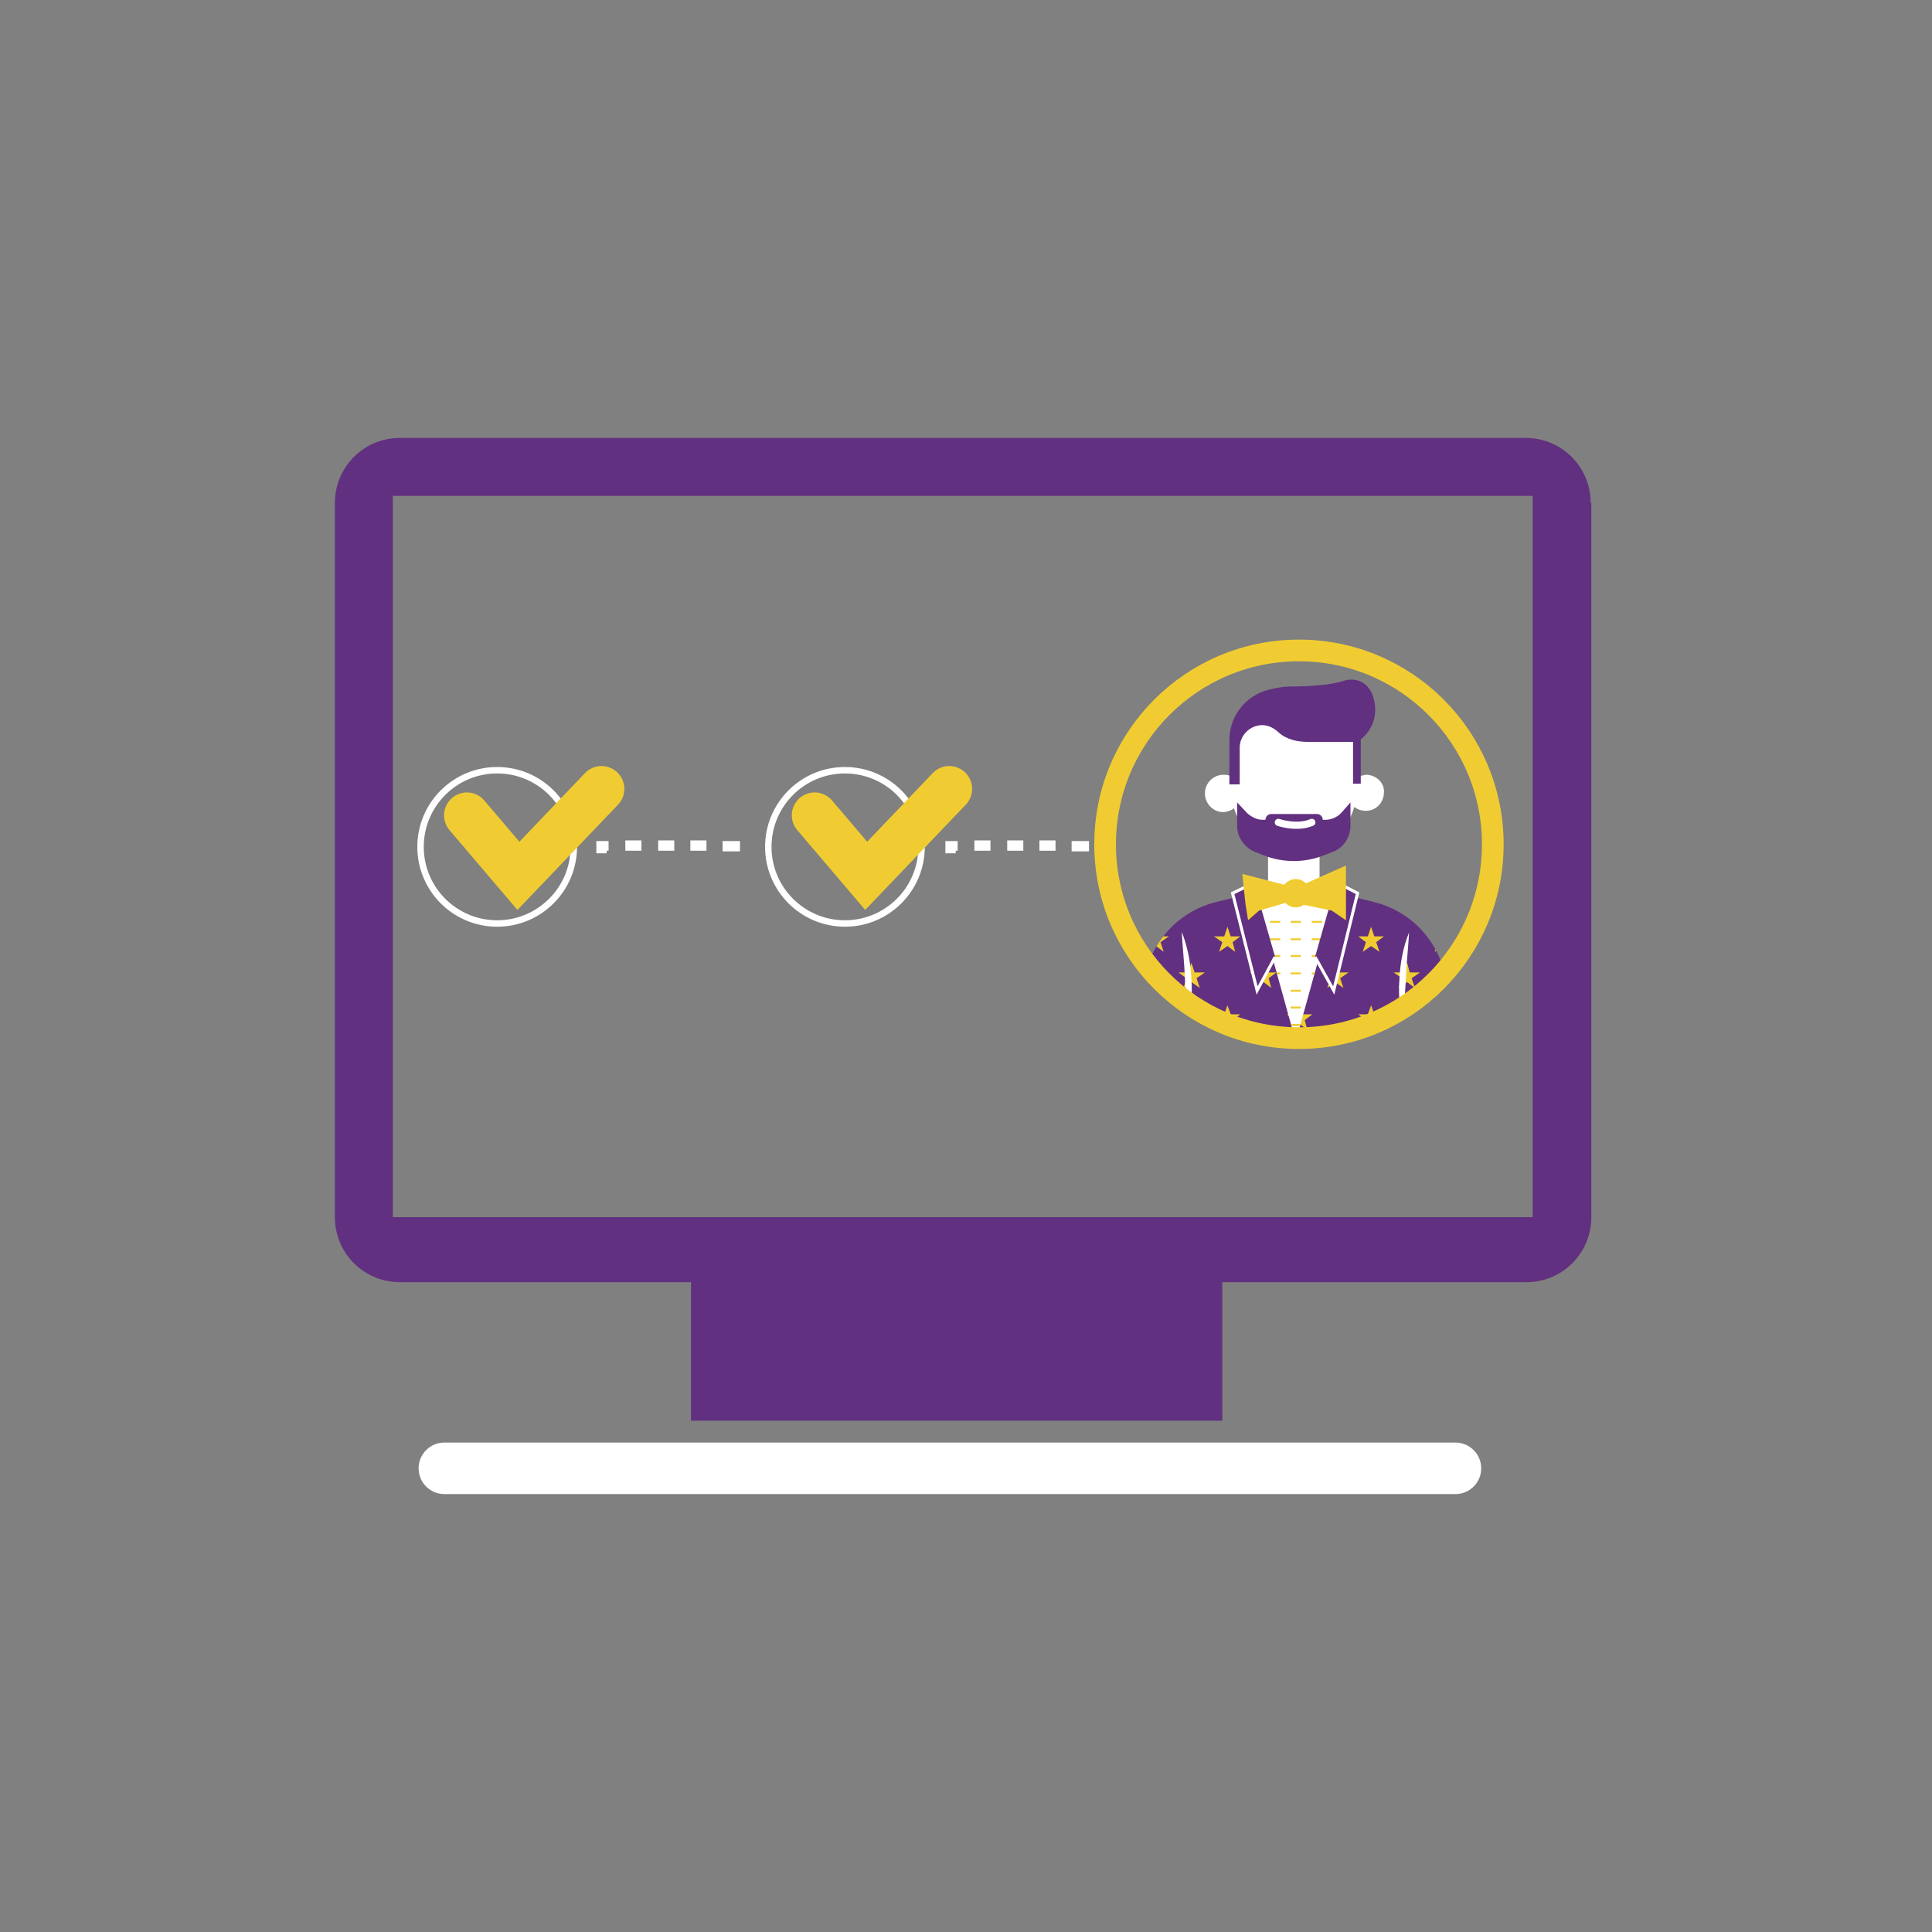 <?xml version="1.0" encoding="utf-8"?>
<!-- Generator: Adobe Illustrator 19.0.0, SVG Export Plug-In . SVG Version: 6.00 Build 0)  -->
<svg version="1.1" id="Calque_1" xmlns="http://www.w3.org/2000/svg" xmlns:xlink="http://www.w3.org/1999/xlink" x="0px" y="0px"
	 viewBox="0 0 300 300" style="enable-background:new 0 0 300 300;" xml:space="preserve">
<rect x="0" y="0" width="300" height="300" fill="#808080" stroke="none"/>
<style type="text/css">
	.st0{fill:#623080;}
	.st1{fill:none;stroke:#FFFFFF;stroke-miterlimit:10;}
	.st2{fill:#FFFFFF;}
	.st3{fill:none;stroke:#F0CC32;stroke-width:7.097;stroke-linecap:round;stroke-miterlimit:10;}
	.st4{fill:none;stroke:#FFFFFF;stroke-width:8;stroke-linecap:round;stroke-miterlimit:10;}
	.st5{clip-path:url(#XMLID_2_);}
	.st6{clip-path:url(#XMLID_3_);}
	.st7{fill:#F0CC32;}
	.st8{fill:none;stroke:#1C1C1B;stroke-width:0.42;stroke-miterlimit:10;}
	.st9{fill:none;stroke:#FFFFFF;stroke-width:1.115;stroke-linecap:round;stroke-miterlimit:10;}
	.st10{clip-path:url(#XMLID_4_);}
	.st11{fill:#623080;stroke:#FFFFFF;stroke-width:0.474;stroke-miterlimit:10;}
	.st12{fill:none;stroke:#F0CC32;stroke-width:3.366;stroke-linecap:round;stroke-miterlimit:10;}
	.st13{fill:#FDBEAC;}
</style>
<g id="XMLID_2198_">
	<g id="XMLID_2199_">
		<rect id="XMLID_2203_" x="107.3" y="196.5" class="st0" width="82.5" height="24.1"/>
		<path id="XMLID_2200_" class="st0" d="M247,78.1c0-5.6-4.5-10.1-10.1-10.1H62.1C56.5,68,52,72.5,52,78.1v110.9
			c0,5.6,4.5,10.1,10.1,10.1h174.9c5.6,0,10.1-4.5,10.1-10.1V78.1z M238,189H61V77h177V189z"/>
	</g>
</g>
<circle id="XMLID_460_" class="st1" cx="77.2" cy="131.5" r="11.9"/>
<circle id="XMLID_459_" class="st1" cx="131.2" cy="131.5" r="11.9"/>
<g id="XMLID_449_">
	<g id="XMLID_457_">
		<rect id="XMLID_458_" x="112.2" y="130.6" class="st2" width="2.7" height="1.6"/>
	</g>
	<g id="XMLID_452_">
		<path id="XMLID_453_" class="st2" d="M109.7,132.1h-2.5v-1.6h2.5V132.1z M104.7,132.1h-2.5v-1.6h2.5V132.1z M99.6,132.1h-2.5v-1.6
			h2.5V132.1z"/>
	</g>
	<g id="XMLID_450_">
		<polygon id="XMLID_451_" class="st2" points="94.2,132.5 92.6,132.5 92.6,130.6 94.5,130.6 94.5,132.1 94.2,132.1 		"/>
	</g>
</g>
<g id="XMLID_206_">
	<g id="XMLID_447_">
		<rect id="XMLID_448_" x="166.4" y="130.6" class="st2" width="2.7" height="1.6"/>
	</g>
	<g id="XMLID_209_">
		<path id="XMLID_421_" class="st2" d="M163.9,132.1h-2.5v-1.6h2.5V132.1z M158.9,132.1h-2.5v-1.6h2.5V132.1z M153.8,132.1h-2.5
			v-1.6h2.5V132.1z"/>
	</g>
	<g id="XMLID_207_">
		<polygon id="XMLID_208_" class="st2" points="148.4,132.5 146.8,132.5 146.8,130.6 148.7,130.6 148.7,132.1 148.4,132.1 		"/>
	</g>
</g>
<polyline id="XMLID_188_" class="st3" points="72.5,126.6 80.5,136 93.4,122.5 "/>
<polyline id="XMLID_187_" class="st3" points="126.5,126.6 134.5,136 147.4,122.5 "/>
<line id="XMLID_186_" class="st4" x1="69" y1="228" x2="226" y2="228"/>
<g id="XMLID_461_">
	<g id="XMLID_3132_">
		<defs>
			<circle id="XMLID_3133_" cx="201.7" cy="131.1" r="30.1"/>
		</defs>
		<clipPath id="XMLID_2_">
			<use xlink:href="#XMLID_3133_"  style="overflow:visible;"/>
		</clipPath>
		<g id="XMLID_3134_" class="st5">
			<path id="XMLID_3362_" class="st0" d="M194,138.8l-5.3,1.3c-5.1,1.3-9.1,5.2-10.6,10.2l-2.9,9.7h16.6h18.5H227l-2.9-9.7
				c-1.5-5-5.5-8.9-10.6-10.2l-5.3-1.3H194z"/>
			<g id="XMLID_3227_">
				<defs>
					<path id="XMLID_3228_" d="M194,138.8l-5.3,1.3c-5.1,1.3-9.1,5.2-10.6,10.2l-2.9,9.7h16.6h18.5H227l-2.9-9.7
						c-1.5-5-5.5-8.9-10.6-10.2l-5.3-1.3H194z"/>
				</defs>
				<clipPath id="XMLID_3_">
					<use xlink:href="#XMLID_3228_"  style="overflow:visible;"/>
				</clipPath>
				<g id="XMLID_3229_" class="st6">
					<polygon id="XMLID_3359_" class="st7" points="201.8,156.1 202.3,157.5 203.8,157.5 202.6,158.4 203,159.9 201.8,159 
						200.5,159.9 201,158.4 199.8,157.5 201.3,157.5 					"/>
					<polygon id="XMLID_3356_" class="st7" points="207.3,161.7 207.8,163.2 209.4,163.2 208.1,164.1 208.6,165.6 207.3,164.7 
						206.1,165.6 206.6,164.1 205.3,163.2 206.9,163.2 					"/>
					<polygon id="XMLID_3353_" class="st7" points="212.9,156.1 213.4,157.5 214.9,157.5 213.7,158.4 214.2,159.9 212.9,159 
						211.6,159.9 212.1,158.4 210.9,157.5 212.4,157.5 					"/>
					<polygon id="XMLID_3350_" class="st7" points="218.5,161.7 218.9,163.2 220.5,163.2 219.2,164.1 219.7,165.6 218.5,164.7 
						217.2,165.6 217.7,164.1 216.4,163.2 218,163.2 					"/>
					<polygon id="XMLID_3347_" class="st7" points="224,156.1 224.5,157.5 226,157.5 224.8,158.4 225.3,159.9 224,159 222.8,159.9 
						223.2,158.4 222,157.5 223.5,157.5 					"/>
					<polygon id="XMLID_3344_" class="st7" points="201.8,168.6 202.3,170.1 203.8,170.1 202.6,171 203,172.5 201.8,171.6 
						200.5,172.5 201,171 199.8,170.1 201.3,170.1 					"/>
					<polygon id="XMLID_3341_" class="st7" points="207.3,174.3 207.8,175.7 209.4,175.7 208.1,176.7 208.6,178.1 207.3,177.2 
						206.1,178.1 206.6,176.7 205.3,175.7 206.9,175.7 					"/>
					<polygon id="XMLID_3338_" class="st7" points="212.9,168.6 213.4,170.1 214.9,170.1 213.7,171 214.2,172.5 212.9,171.6 
						211.6,172.5 212.1,171 210.9,170.1 212.4,170.1 					"/>
					<polygon id="XMLID_3335_" class="st7" points="218.5,174.3 218.9,175.7 220.5,175.7 219.2,176.7 219.7,178.1 218.5,177.2 
						217.2,178.1 217.7,176.7 216.4,175.7 218,175.7 					"/>
					<polygon id="XMLID_3332_" class="st7" points="224,168.6 224.5,170.1 226,170.1 224.8,171 225.3,172.5 224,171.6 222.8,172.5 
						223.2,171 222,170.1 223.5,170.1 					"/>
					<polygon id="XMLID_3329_" class="st7" points="201.8,131.3 202.3,132.8 203.8,132.8 202.6,133.7 203,135.2 201.8,134.3 
						200.5,135.2 201,133.7 199.8,132.8 201.3,132.8 					"/>
					<polygon id="XMLID_3326_" class="st7" points="207.3,137 207.8,138.5 209.4,138.5 208.1,139.4 208.6,140.8 207.3,139.9 
						206.1,140.8 206.6,139.4 205.3,138.5 206.9,138.5 					"/>
					<polygon id="XMLID_3323_" class="st7" points="212.9,131.3 213.4,132.8 214.9,132.8 213.7,133.7 214.2,135.2 212.9,134.3 
						211.6,135.2 212.1,133.7 210.9,132.8 212.4,132.8 					"/>
					<polygon id="XMLID_3320_" class="st7" points="218.5,137 218.9,138.5 220.5,138.5 219.2,139.4 219.7,140.8 218.5,139.9 
						217.2,140.8 217.7,139.4 216.4,138.5 218,138.5 					"/>
					<polygon id="XMLID_3317_" class="st7" points="224,131.3 224.5,132.8 226,132.8 224.8,133.7 225.3,135.2 224,134.3 
						222.8,135.2 223.2,133.7 222,132.8 223.5,132.8 					"/>
					<polygon id="XMLID_3314_" class="st7" points="201.8,143.9 202.3,145.4 203.8,145.4 202.6,146.3 203,147.8 201.8,146.9 
						200.5,147.8 201,146.3 199.8,145.4 201.3,145.4 					"/>
					<polygon id="XMLID_3311_" class="st7" points="207.3,149.5 207.8,151 209.4,151 208.1,151.9 208.6,153.4 207.3,152.5 
						206.1,153.4 206.6,151.9 205.3,151 206.9,151 					"/>
					<polygon id="XMLID_3308_" class="st7" points="212.9,143.9 213.4,145.4 214.9,145.4 213.7,146.3 214.2,147.8 212.9,146.9 
						211.6,147.8 212.1,146.3 210.9,145.4 212.4,145.4 					"/>
					<polygon id="XMLID_3305_" class="st7" points="218.5,149.5 218.9,151 220.5,151 219.2,151.9 219.7,153.4 218.5,152.5 
						217.2,153.4 217.7,151.9 216.4,151 218,151 					"/>
					<polygon id="XMLID_3302_" class="st7" points="224,143.9 224.5,145.4 226,145.4 224.8,146.3 225.3,147.8 224,146.9 
						222.8,147.8 223.2,146.3 222,145.4 223.5,145.4 					"/>
					<polygon id="XMLID_3299_" class="st7" points="168.4,156.1 168.8,157.5 170.4,157.5 169.1,158.4 169.6,159.9 168.4,159 
						167.1,159.9 167.6,158.4 166.3,157.5 167.9,157.5 					"/>
					<polygon id="XMLID_3296_" class="st7" points="173.9,161.7 174.4,163.2 176,163.2 174.7,164.1 175.2,165.6 173.9,164.7 
						172.7,165.6 173.1,164.1 171.9,163.2 173.4,163.2 					"/>
					<polygon id="XMLID_3293_" class="st7" points="179.5,156.1 180,157.5 181.5,157.5 180.2,158.4 180.7,159.9 179.5,159 
						178.2,159.9 178.7,158.4 177.4,157.5 179,157.5 					"/>
					<polygon id="XMLID_3290_" class="st7" points="185,161.7 185.5,163.2 187.1,163.2 185.8,164.1 186.3,165.6 185,164.7 
						183.8,165.6 184.2,164.1 183,163.2 184.5,163.2 					"/>
					<polygon id="XMLID_3287_" class="st7" points="190.6,156.1 191.1,157.5 192.6,157.5 191.4,158.4 191.8,159.9 190.6,159 
						189.3,159.9 189.8,158.4 188.5,157.5 190.1,157.5 					"/>
					<polygon id="XMLID_3284_" class="st7" points="168.4,168.6 168.8,170.1 170.4,170.1 169.1,171 169.6,172.5 168.4,171.6 
						167.1,172.5 167.6,171 166.3,170.1 167.9,170.1 					"/>
					<polygon id="XMLID_3281_" class="st7" points="173.9,174.3 174.4,175.7 176,175.7 174.7,176.7 175.2,178.1 173.9,177.2 
						172.7,178.1 173.1,176.7 171.9,175.7 173.4,175.7 					"/>
					<polygon id="XMLID_3278_" class="st7" points="179.5,168.6 180,170.1 181.5,170.1 180.2,171 180.7,172.5 179.5,171.6 
						178.2,172.5 178.7,171 177.4,170.1 179,170.1 					"/>
					<polygon id="XMLID_3275_" class="st7" points="185,174.3 185.5,175.7 187.1,175.7 185.8,176.7 186.3,178.1 185,177.2 
						183.8,178.1 184.2,176.7 183,175.7 184.5,175.7 					"/>
					<polygon id="XMLID_3272_" class="st7" points="190.6,168.6 191.1,170.1 192.6,170.1 191.4,171 191.8,172.5 190.6,171.6 
						189.3,172.5 189.8,171 188.5,170.1 190.1,170.1 					"/>
					<polygon id="XMLID_3269_" class="st7" points="168.4,131.3 168.8,132.8 170.4,132.8 169.1,133.7 169.6,135.2 168.4,134.3 
						167.1,135.2 167.6,133.7 166.3,132.8 167.9,132.8 					"/>
					<polygon id="XMLID_3266_" class="st7" points="173.9,137 174.4,138.5 176,138.5 174.7,139.4 175.2,140.8 173.9,139.9 
						172.7,140.8 173.1,139.4 171.9,138.5 173.4,138.5 					"/>
					<polygon id="XMLID_3263_" class="st7" points="179.5,131.3 180,132.8 181.5,132.8 180.2,133.7 180.7,135.2 179.5,134.3 
						178.2,135.2 178.7,133.7 177.4,132.8 179,132.8 					"/>
					<polygon id="XMLID_3260_" class="st7" points="185,137 185.5,138.5 187.1,138.5 185.8,139.4 186.3,140.8 185,139.9 
						183.8,140.8 184.2,139.4 183,138.5 184.5,138.5 					"/>
					<polygon id="XMLID_3257_" class="st7" points="190.6,131.3 191.1,132.8 192.6,132.8 191.4,133.7 191.8,135.2 190.6,134.3 
						189.3,135.2 189.8,133.7 188.5,132.8 190.1,132.8 					"/>
					<polygon id="XMLID_3254_" class="st7" points="168.4,143.9 168.8,145.4 170.4,145.4 169.1,146.3 169.6,147.8 168.4,146.9 
						167.1,147.8 167.6,146.3 166.3,145.4 167.9,145.4 					"/>
					<polygon id="XMLID_3251_" class="st7" points="173.9,149.5 174.4,151 176,151 174.7,151.9 175.2,153.4 173.9,152.5 
						172.7,153.4 173.1,151.9 171.9,151 173.4,151 					"/>
					<polygon id="XMLID_3248_" class="st7" points="179.5,143.9 180,145.4 181.5,145.4 180.2,146.3 180.7,147.8 179.5,146.9 
						178.2,147.8 178.7,146.3 177.4,145.4 179,145.4 					"/>
					<polygon id="XMLID_3245_" class="st7" points="185,149.5 185.5,151 187.1,151 185.8,151.9 186.3,153.4 185,152.5 183.8,153.4 
						184.2,151.9 183,151 184.5,151 					"/>
					<polygon id="XMLID_3242_" class="st7" points="196.2,161.7 196.7,163.2 198.2,163.2 197,164.1 197.4,165.6 196.2,164.7 
						194.9,165.6 195.4,164.1 194.1,163.2 195.7,163.2 					"/>
					<polygon id="XMLID_3239_" class="st7" points="196.2,174.3 196.7,175.7 198.2,175.7 197,176.7 197.4,178.1 196.2,177.2 
						194.9,178.1 195.4,176.7 194.1,175.7 195.7,175.7 					"/>
					<polygon id="XMLID_3236_" class="st7" points="196.2,137 196.7,138.5 198.2,138.5 197,139.4 197.4,140.8 196.2,139.9 
						194.9,140.8 195.4,139.4 194.1,138.5 195.7,138.5 					"/>
					<polygon id="XMLID_3233_" class="st7" points="196.2,149.5 196.7,151 198.2,151 197,151.9 197.4,153.4 196.2,152.5 
						194.9,153.4 195.4,151.9 194.1,151 195.7,151 					"/>
					<polygon id="XMLID_3230_" class="st7" points="190.6,143.9 191.1,145.4 192.6,145.4 191.4,146.3 191.8,147.8 190.6,146.9 
						189.3,147.8 189.8,146.3 188.5,145.4 190.1,145.4 					"/>
				</g>
			</g>
			<g id="XMLID_3217_">
				<polygon id="XMLID_3226_" class="st8" points="194,138.8 194,138.8 194,138.8 				"/>
				<rect id="XMLID_3225_" x="194" y="138.8" class="st8" width="0" height="0"/>
				<polygon id="XMLID_3224_" class="st8" points="208.3,138.8 208.3,138.8 208.3,138.8 				"/>
				<rect id="XMLID_3223_" x="208.3" y="138.8" class="st8" width="0" height="0"/>
				<path id="XMLID_3222_" class="st2" d="M212.1,120.3c-0.3,0-0.1,0.1-1.1,0.2v-4.1c0-5.6-4.4-8.2-10-8.2c-5.6,0-10,2.6-10,8.2v4.1
					c0-0.1-0.6-0.2-1-0.2c-1.6,0-2.9,1.3-2.9,2.9c0,1.6,1.3,2.9,2.8,2.9c0.6,0,1.2-0.2,1.7-0.6c0.8,2.3,2.1,4.4,3.8,6.2
					c0.3,0.3,0.9,0.6,1.3,0.8c0,0.2,0.2,0.2,0.2,0.2v5.5l-2.8,0.6l0.3,1c1.1,2.7,3.6,4.3,6.5,4.4c0,0,0-0.2,0.1-0.2c0,0,0,0,0,0
					c3,0,5.6-1.6,6.7-4.4l0.1-0.9l-2.9-0.6v-5.5c0,0,0.3,0,0.3-0.2c0.4-0.3,0.9-0.5,1.2-0.9c1.8-1.7,3.2-3.9,3.9-6.2
					c0.5,0.4,1.1,0.6,1.8,0.6c1.6,0,2.8-1.3,2.8-2.9C215,121.6,213.7,120.3,212.1,120.3z"/>
				<g id="XMLID_3220_">
					<path id="XMLID_3221_" class="st2" d="M184.3,159.4c0.6-2,0.9-4.7,0.7-7.4c-0.1-2.7-0.7-5.3-1.5-7.3c0.1,2.1,0.4,4.7,0.5,7.3
						C184.1,154.7,184.2,157.4,184.3,159.4z"/>
				</g>
				<g id="XMLID_3218_">
					<path id="XMLID_3219_" class="st2" d="M218,159.4c0.1-2.1,0.1-4.7,0.3-7.3c0.1-2.6,0.4-5.3,0.5-7.3c-0.8,1.9-1.4,4.6-1.5,7.3
						C217.1,154.7,217.4,157.4,218,159.4z"/>
				</g>
			</g>
			<path id="XMLID_3216_" class="st0" d="M208.2,126.3c-0.6,0.6-1.5,1-2.4,1h-0.4l0,0c0-0.5-0.4-0.9-0.9-0.9h-7.1
				c-0.5,0-0.9,0.4-0.9,0.9l0,0h-0.4c-0.9,0-1.7-0.4-2.4-1l-1.6-1.7v3.6c0,1.8,1.1,3.4,2.8,4.1l1.3,0.5c3,1.2,6.4,1.2,9.4,0l1.3-0.5
				c1.7-0.6,2.8-2.3,2.8-4.1v-3.6L208.2,126.3z"/>
			<path id="XMLID_3215_" class="st9" d="M198.5,127.7c0,0,2.9,1,5.2,0"/>
			<path id="XMLID_3214_" class="st0" d="M213.5,109.5c-0.4-3.5-2.8-4.4-4.8-3.8c-2,0.7-5.6,0.9-8.4,0.9c-0.9,0-2.1,0.2-3.3,0.5
				c-3.6,0.9-6.1,4.1-6.1,7.8v6.9l1.6,0v-5.7c0-1.9,1.6-3.5,3.5-3.5h0c0.9,0,1.7,0.4,2.4,1c0.7,0.7,2.1,1.6,4.7,1.6c4.6,0,7,0,7,0
				v5.8v0.7l1.2,0v-6.9C211.3,114.8,213.9,113,213.5,109.5z"/>
			<polygon id="XMLID_3213_" class="st2" points="194.9,139 201,161 201.4,161 207.5,139 			"/>
			<g id="XMLID_3140_">
				<defs>
					<polygon id="XMLID_3141_" points="194.9,139 201,161 201.4,161 207.5,139 					"/>
				</defs>
				<clipPath id="XMLID_4_">
					<use xlink:href="#XMLID_3141_"  style="overflow:visible;"/>
				</clipPath>
				<g id="XMLID_3142_" class="st10">
					<g id="XMLID_3203_">
						<g id="XMLID_3211_">
							<rect id="XMLID_3212_" x="206.9" y="143" class="st7" width="1.7" height="0.3"/>
						</g>
						<g id="XMLID_3206_">
							<path id="XMLID_3207_" class="st7" d="M205.3,143.3h-1.6V143h1.6V143.3z M202,143.3h-1.6V143h1.6V143.3z M198.8,143.3h-1.6
								V143h1.6V143.3z"/>
						</g>
						<g id="XMLID_3204_">
							<polygon id="XMLID_3205_" class="st7" points="195.3,143.4 194.3,143.4 194.3,143 195.5,143 195.5,143.3 195.3,143.3 							
								"/>
						</g>
					</g>
					<g id="XMLID_3193_">
						<g id="XMLID_3201_">
							<rect id="XMLID_3202_" x="206.9" y="145.6" class="st7" width="1.7" height="0.3"/>
						</g>
						<g id="XMLID_3196_">
							<path id="XMLID_3197_" class="st7" d="M205.3,146h-1.6v-0.3h1.6V146z M202,146h-1.6v-0.3h1.6V146z M198.8,146h-1.6v-0.3h1.6
								V146z"/>
						</g>
						<g id="XMLID_3194_">
							<polygon id="XMLID_3195_" class="st7" points="195.3,146 194.3,146 194.3,145.6 195.5,145.6 195.5,146 195.3,146 							"/>
						</g>
					</g>
					<g id="XMLID_3183_">
						<g id="XMLID_3191_">
							<rect id="XMLID_3192_" x="206.9" y="148.3" class="st7" width="1.7" height="0.3"/>
						</g>
						<g id="XMLID_3186_">
							<path id="XMLID_3187_" class="st7" d="M205.3,148.6h-1.6v-0.3h1.6V148.6z M202,148.6h-1.6v-0.3h1.6V148.6z M198.8,148.6h-1.6
								v-0.3h1.6V148.6z"/>
						</g>
						<g id="XMLID_3184_">
							<polygon id="XMLID_3185_" class="st7" points="195.3,148.7 194.3,148.7 194.3,148.3 195.5,148.3 195.5,148.6 195.3,148.6 
															"/>
						</g>
					</g>
					<g id="XMLID_3173_">
						<g id="XMLID_3181_">
							<rect id="XMLID_3182_" x="206.9" y="151" class="st7" width="1.7" height="0.3"/>
						</g>
						<g id="XMLID_3176_">
							<path id="XMLID_3177_" class="st7" d="M205.3,151.3h-1.6V151h1.6V151.3z M202,151.3h-1.6V151h1.6V151.3z M198.8,151.3h-1.6
								V151h1.6V151.3z"/>
						</g>
						<g id="XMLID_3174_">
							<polygon id="XMLID_3175_" class="st7" points="195.3,151.4 194.3,151.4 194.3,151 195.5,151 195.5,151.3 195.3,151.3 							
								"/>
						</g>
					</g>
					<g id="XMLID_3163_">
						<g id="XMLID_3171_">
							<rect id="XMLID_3172_" x="206.9" y="153.6" class="st7" width="1.7" height="0.3"/>
						</g>
						<g id="XMLID_3166_">
							<path id="XMLID_3167_" class="st7" d="M205.3,154h-1.6v-0.3h1.6V154z M202,154h-1.6v-0.3h1.6V154z M198.8,154h-1.6v-0.3h1.6
								V154z"/>
						</g>
						<g id="XMLID_3164_">
							<polygon id="XMLID_3165_" class="st7" points="195.3,154 194.3,154 194.3,153.6 195.5,153.6 195.5,154 195.3,154 							"/>
						</g>
					</g>
					<g id="XMLID_3153_">
						<g id="XMLID_3161_">
							<rect id="XMLID_3162_" x="206.9" y="156.3" class="st7" width="1.7" height="0.3"/>
						</g>
						<g id="XMLID_3156_">
							<path id="XMLID_3157_" class="st7" d="M205.3,156.6h-1.6v-0.3h1.6V156.6z M202,156.6h-1.6v-0.3h1.6V156.6z M198.8,156.6h-1.6
								v-0.3h1.6V156.6z"/>
						</g>
						<g id="XMLID_3154_">
							<polygon id="XMLID_3155_" class="st7" points="195.3,156.7 194.3,156.7 194.3,156.3 195.5,156.3 195.5,156.6 195.3,156.6 
															"/>
						</g>
					</g>
					<g id="XMLID_3143_">
						<g id="XMLID_3151_">
							<rect id="XMLID_3152_" x="206.9" y="159" class="st7" width="1.7" height="0.3"/>
						</g>
						<g id="XMLID_3146_">
							<path id="XMLID_3147_" class="st7" d="M205.3,159.3h-1.6V159h1.6V159.3z M202,159.3h-1.6V159h1.6V159.3z M198.8,159.3h-1.6
								V159h1.6V159.3z"/>
						</g>
						<g id="XMLID_3144_">
							<polygon id="XMLID_3145_" class="st7" points="195.3,159.4 194.3,159.4 194.3,159 195.5,159 195.5,159.3 195.3,159.3 							
								"/>
						</g>
					</g>
				</g>
			</g>
			<polyline id="XMLID_3139_" class="st11" points="198,148.6 195.2,153.8 191.4,138.7 194.7,137.1 			"/>
			<polyline id="XMLID_3138_" class="st11" points="204.2,148.6 207.1,153.8 210.8,138.7 207.5,137 			"/>
			<circle id="XMLID_3137_" class="st7" cx="201.2" cy="138.7" r="2.2"/>
			<polygon id="XMLID_3136_" class="st7" points="200,138.4 209,134.4 209,139.9 209,142.9 206.8,141.4 200,140 			"/>
			<polygon id="XMLID_3135_" class="st7" points="201.8,138 192.9,135.7 193.4,140.4 193.8,142.9 195.5,141.4 202,139.5 			"/>
		</g>
	</g>
	<g id="XMLID_3089_">
		<circle id="XMLID_3125_" class="st12" cx="201.7" cy="131.1" r="30.1"/>
		<path id="XMLID_3090_" class="st13" d="M189,153.7"/>
	</g>
</g>
</svg>
